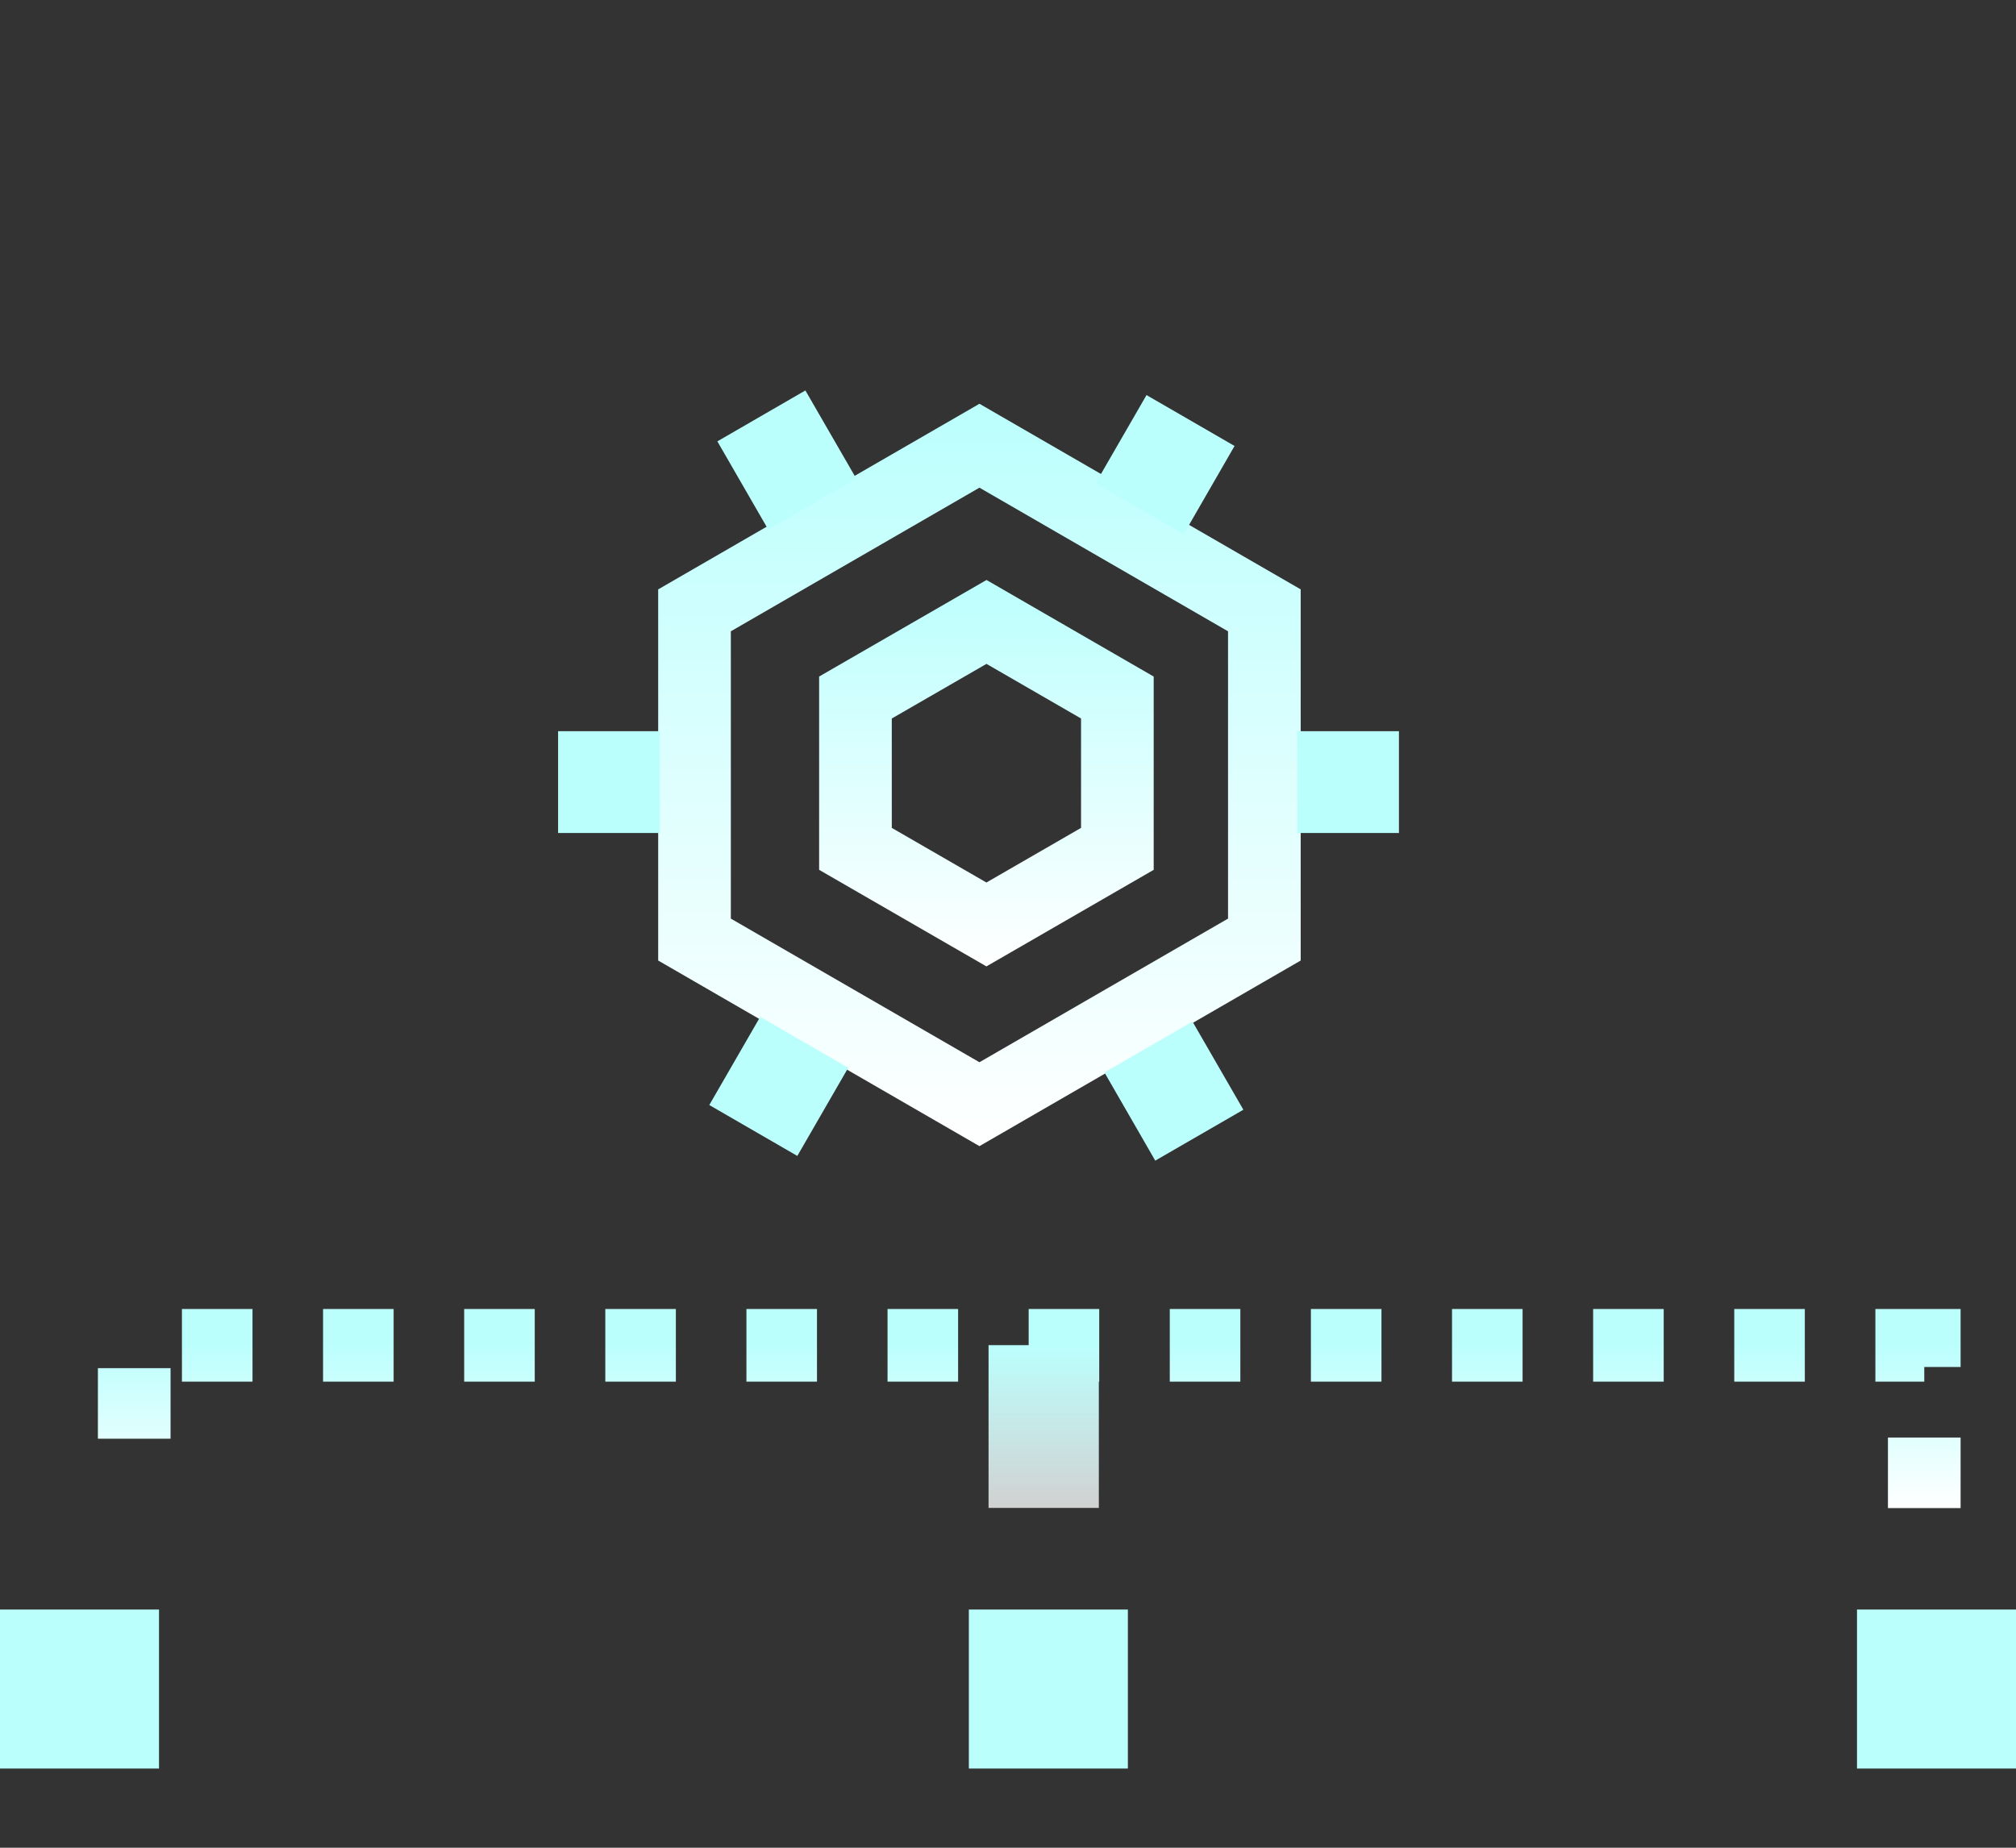 <svg xmlns="http://www.w3.org/2000/svg" width="24" height="22" fill="none"><rect width="100%" height="100%" fill="#333333" stroke="none"/><path stroke="url(#a)" stroke-width=".865" d="m8.268 7.267 3.392-1.96 3.392 1.96v3.92l-3.392 1.96-3.392-1.96v-3.92Z"/><path stroke="url(#b)" stroke-width=".865" d="m10.184 8.305 1.56-.9 1.558.9v1.802l-1.559.9-1.559-.9V8.305Z"/><path fill="#BBFFFD" d="m13.649 4.704 1.048.606-.605 1.05-1.049-.606zM9.05 12.107l1.048.606-.606 1.05-1.048-.606zm-.51-6.852 1.048-.606.606 1.05-1.049.605zm4.608 7.514 1.048-.606.606 1.05-1.049.606zM6.644 8.706h1.211v1.212H6.644zm8.799 0h1.211v1.212h-1.211z"/><path stroke="url(#c)" stroke-dasharray="0.84 0.84" stroke-width=".865" d="M22.908 17.956v-1.938H1.598v1.938"/><path stroke="url(#d)" stroke-width="1.313" d="M12.425 17.954v-1.938"/><path fill="#BBFFFD" d="M11.534 19.164h1.893v1.893h-1.893zm10.573 0H24v1.893h-1.893zM0 19.164h1.893v1.893H0z"/><defs><linearGradient id="a" x1="11.66" x2="11.66" y1="4.808" y2="13.646" gradientUnits="userSpaceOnUse"><stop stop-color="#BBFFFD"/><stop offset="1" stop-color="#fff"/></linearGradient><linearGradient id="b" x1="11.743" x2="11.743" y1="6.905" y2="11.507" gradientUnits="userSpaceOnUse"><stop stop-color="#BBFFFD"/><stop offset="1" stop-color="#fff"/></linearGradient><linearGradient id="c" x1="12.253" x2="12.253" y1="16.018" y2="17.956" gradientUnits="userSpaceOnUse"><stop stop-color="#BBFFFD"/><stop offset="1" stop-color="#fff"/></linearGradient><linearGradient id="d" x1="12.925" x2="12.925" y1="16.016" y2="17.954" gradientUnits="userSpaceOnUse"><stop stop-color="#BBFFFD"/><stop offset="1" stop-color="#D1D1D1"/></linearGradient></defs></svg>